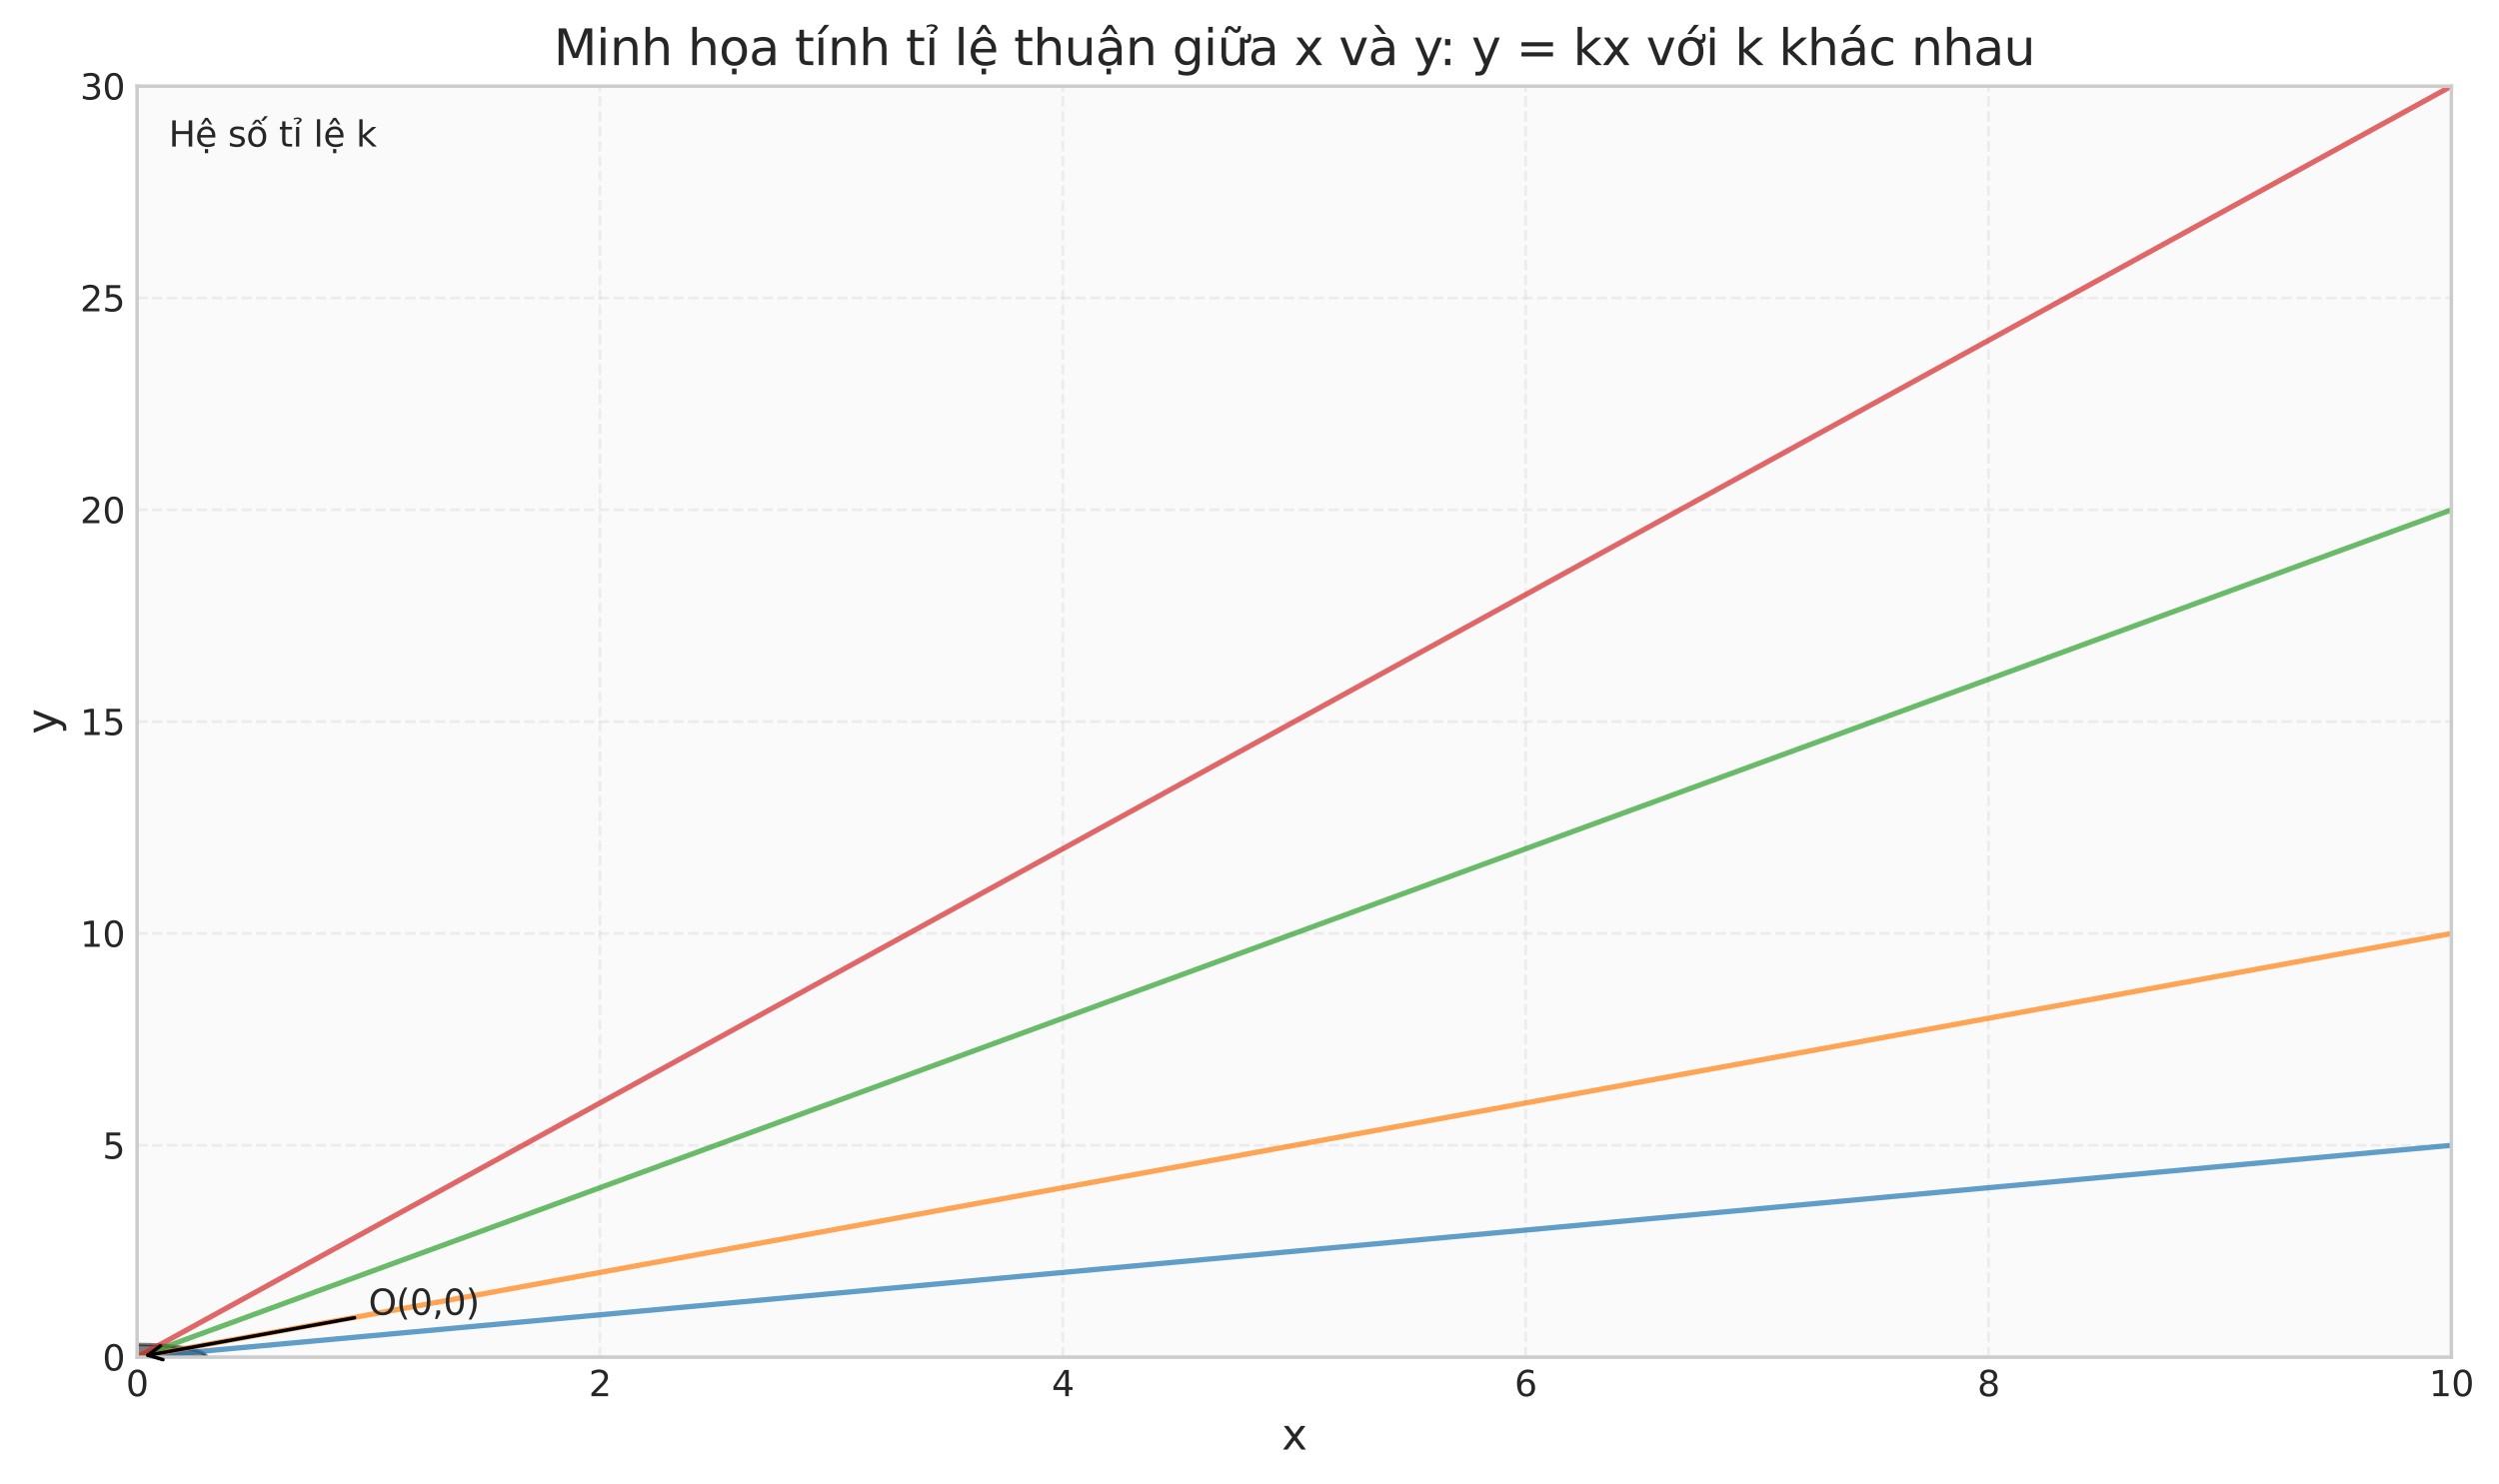 <?xml version="1.0" encoding="utf-8" standalone="no"?>
<!DOCTYPE svg PUBLIC "-//W3C//DTD SVG 1.1//EN"
  "http://www.w3.org/Graphics/SVG/1.1/DTD/svg11.dtd">
<svg xmlns:xlink="http://www.w3.org/1999/xlink" width="711.506pt" height="422.512pt" viewBox="0 0 711.506 422.512" xmlns="http://www.w3.org/2000/svg" version="1.1">
 <defs>
  <style type="text/css">*{stroke-linejoin: round; stroke-linecap: butt}</style>
 </defs>
 <g id="figure_1">
  <g id="patch_1">
   <path d="M 0 422.512 
L 711.506 422.512 
L 711.506 -0 
L 0 -0 
z
" style="fill: #ffffff"/>
  </g>
  <g id="axes_1">
   <g id="patch_2">
    <path d="M 39.039 386.52 
L 697.944 386.52 
L 697.944 24.54 
L 39.039 24.54 
z
" style="fill: #fafafa"/>
   </g>
   <g id="matplotlib.axis_1">
    <g id="xtick_1">
     <g id="line2d_1">
      <path d="M 39.039 386.52 
L 39.039 24.54 
" clip-path="url(#p8a79ddff14)" style="fill: none; stroke-dasharray: 2.96,1.28; stroke-dashoffset: 0; stroke: #cccccc; stroke-opacity: 0.3; stroke-width: 0.8"/>
     </g>
     <g id="line2d_2"/>
     <g id="text_1">
      <!-- 0 -->
      <g style="fill: #262626" transform="translate(35.858 397.618) scale(0.1 -0.1)">
       <defs>
        <path id="DejaVuSans-30" d="M 2034 4250 
Q 1547 4250 1301 3770 
Q 1056 3291 1056 2328 
Q 1056 1369 1301 889 
Q 1547 409 2034 409 
Q 2525 409 2770 889 
Q 3016 1369 3016 2328 
Q 3016 3291 2770 3770 
Q 2525 4250 2034 4250 
z
M 2034 4750 
Q 2819 4750 3233 4129 
Q 3647 3509 3647 2328 
Q 3647 1150 3233 529 
Q 2819 -91 2034 -91 
Q 1250 -91 836 529 
Q 422 1150 422 2328 
Q 422 3509 836 4129 
Q 1250 4750 2034 4750 
z
" transform="scale(0.016)"/>
       </defs>
       <use xlink:href="#DejaVuSans-30"/>
      </g>
     </g>
    </g>
    <g id="xtick_2">
     <g id="line2d_3">
      <path d="M 170.82 386.52 
L 170.82 24.54 
" clip-path="url(#p8a79ddff14)" style="fill: none; stroke-dasharray: 2.96,1.28; stroke-dashoffset: 0; stroke: #cccccc; stroke-opacity: 0.3; stroke-width: 0.8"/>
     </g>
     <g id="line2d_4"/>
     <g id="text_2">
      <!-- 2 -->
      <g style="fill: #262626" transform="translate(167.638 397.618) scale(0.1 -0.1)">
       <defs>
        <path id="DejaVuSans-32" d="M 1228 531 
L 3431 531 
L 3431 0 
L 469 0 
L 469 531 
Q 828 903 1448 1529 
Q 2069 2156 2228 2338 
Q 2531 2678 2651 2914 
Q 2772 3150 2772 3378 
Q 2772 3750 2511 3984 
Q 2250 4219 1831 4219 
Q 1534 4219 1204 4116 
Q 875 4013 500 3803 
L 500 4441 
Q 881 4594 1212 4672 
Q 1544 4750 1819 4750 
Q 2544 4750 2975 4387 
Q 3406 4025 3406 3419 
Q 3406 3131 3298 2873 
Q 3191 2616 2906 2266 
Q 2828 2175 2409 1742 
Q 1991 1309 1228 531 
z
" transform="scale(0.016)"/>
       </defs>
       <use xlink:href="#DejaVuSans-32"/>
      </g>
     </g>
    </g>
    <g id="xtick_3">
     <g id="line2d_5">
      <path d="M 302.601 386.52 
L 302.601 24.54 
" clip-path="url(#p8a79ddff14)" style="fill: none; stroke-dasharray: 2.96,1.28; stroke-dashoffset: 0; stroke: #cccccc; stroke-opacity: 0.3; stroke-width: 0.8"/>
     </g>
     <g id="line2d_6"/>
     <g id="text_3">
      <!-- 4 -->
      <g style="fill: #262626" transform="translate(299.42 397.618) scale(0.1 -0.1)">
       <defs>
        <path id="DejaVuSans-34" d="M 2419 4116 
L 825 1625 
L 2419 1625 
L 2419 4116 
z
M 2253 4666 
L 3047 4666 
L 3047 1625 
L 3713 1625 
L 3713 1100 
L 3047 1100 
L 3047 0 
L 2419 0 
L 2419 1100 
L 313 1100 
L 313 1709 
L 2253 4666 
z
" transform="scale(0.016)"/>
       </defs>
       <use xlink:href="#DejaVuSans-34"/>
      </g>
     </g>
    </g>
    <g id="xtick_4">
     <g id="line2d_7">
      <path d="M 434.382 386.52 
L 434.382 24.54 
" clip-path="url(#p8a79ddff14)" style="fill: none; stroke-dasharray: 2.96,1.28; stroke-dashoffset: 0; stroke: #cccccc; stroke-opacity: 0.3; stroke-width: 0.8"/>
     </g>
     <g id="line2d_8"/>
     <g id="text_4">
      <!-- 6 -->
      <g style="fill: #262626" transform="translate(431.2 397.618) scale(0.1 -0.1)">
       <defs>
        <path id="DejaVuSans-36" d="M 2113 2584 
Q 1688 2584 1439 2293 
Q 1191 2003 1191 1497 
Q 1191 994 1439 701 
Q 1688 409 2113 409 
Q 2538 409 2786 701 
Q 3034 994 3034 1497 
Q 3034 2003 2786 2293 
Q 2538 2584 2113 2584 
z
M 3366 4563 
L 3366 3988 
Q 3128 4100 2886 4159 
Q 2644 4219 2406 4219 
Q 1781 4219 1451 3797 
Q 1122 3375 1075 2522 
Q 1259 2794 1537 2939 
Q 1816 3084 2150 3084 
Q 2853 3084 3261 2657 
Q 3669 2231 3669 1497 
Q 3669 778 3244 343 
Q 2819 -91 2113 -91 
Q 1303 -91 875 529 
Q 447 1150 447 2328 
Q 447 3434 972 4092 
Q 1497 4750 2381 4750 
Q 2619 4750 2861 4703 
Q 3103 4656 3366 4563 
z
" transform="scale(0.016)"/>
       </defs>
       <use xlink:href="#DejaVuSans-36"/>
      </g>
     </g>
    </g>
    <g id="xtick_5">
     <g id="line2d_9">
      <path d="M 566.163 386.52 
L 566.163 24.54 
" clip-path="url(#p8a79ddff14)" style="fill: none; stroke-dasharray: 2.96,1.28; stroke-dashoffset: 0; stroke: #cccccc; stroke-opacity: 0.3; stroke-width: 0.8"/>
     </g>
     <g id="line2d_10"/>
     <g id="text_5">
      <!-- 8 -->
      <g style="fill: #262626" transform="translate(562.981 397.618) scale(0.1 -0.1)">
       <defs>
        <path id="DejaVuSans-38" d="M 2034 2216 
Q 1584 2216 1326 1975 
Q 1069 1734 1069 1313 
Q 1069 891 1326 650 
Q 1584 409 2034 409 
Q 2484 409 2743 651 
Q 3003 894 3003 1313 
Q 3003 1734 2745 1975 
Q 2488 2216 2034 2216 
z
M 1403 2484 
Q 997 2584 770 2862 
Q 544 3141 544 3541 
Q 544 4100 942 4425 
Q 1341 4750 2034 4750 
Q 2731 4750 3128 4425 
Q 3525 4100 3525 3541 
Q 3525 3141 3298 2862 
Q 3072 2584 2669 2484 
Q 3125 2378 3379 2068 
Q 3634 1759 3634 1313 
Q 3634 634 3220 271 
Q 2806 -91 2034 -91 
Q 1263 -91 848 271 
Q 434 634 434 1313 
Q 434 1759 690 2068 
Q 947 2378 1403 2484 
z
M 1172 3481 
Q 1172 3119 1398 2916 
Q 1625 2713 2034 2713 
Q 2441 2713 2670 2916 
Q 2900 3119 2900 3481 
Q 2900 3844 2670 4047 
Q 2441 4250 2034 4250 
Q 1625 4250 1398 4047 
Q 1172 3844 1172 3481 
z
" transform="scale(0.016)"/>
       </defs>
       <use xlink:href="#DejaVuSans-38"/>
      </g>
     </g>
    </g>
    <g id="xtick_6">
     <g id="line2d_11">
      <path d="M 697.944 386.52 
L 697.944 24.54 
" clip-path="url(#p8a79ddff14)" style="fill: none; stroke-dasharray: 2.96,1.28; stroke-dashoffset: 0; stroke: #cccccc; stroke-opacity: 0.3; stroke-width: 0.8"/>
     </g>
     <g id="line2d_12"/>
     <g id="text_6">
      <!-- 10 -->
      <g style="fill: #262626" transform="translate(691.581 397.618) scale(0.1 -0.1)">
       <defs>
        <path id="DejaVuSans-31" d="M 794 531 
L 1825 531 
L 1825 4091 
L 703 3866 
L 703 4441 
L 1819 4666 
L 2450 4666 
L 2450 531 
L 3481 531 
L 3481 0 
L 794 0 
L 794 531 
z
" transform="scale(0.016)"/>
       </defs>
       <use xlink:href="#DejaVuSans-31"/>
       <use xlink:href="#DejaVuSans-30" transform="translate(63.623 0)"/>
      </g>
     </g>
    </g>
    <g id="text_7">
     <!-- x -->
     <g style="fill: #262626" transform="translate(364.94 412.816) scale(0.12 -0.12)">
      <defs>
       <path id="DejaVuSans-78" d="M 3513 3500 
L 2247 1797 
L 3578 0 
L 2900 0 
L 1881 1375 
L 863 0 
L 184 0 
L 1544 1831 
L 300 3500 
L 978 3500 
L 1906 2253 
L 2834 3500 
L 3513 3500 
z
" transform="scale(0.016)"/>
      </defs>
      <use xlink:href="#DejaVuSans-78"/>
     </g>
    </g>
   </g>
   <g id="matplotlib.axis_2">
    <g id="ytick_1">
     <g id="line2d_13">
      <path d="M 39.039 386.52 
L 697.944 386.52 
" clip-path="url(#p8a79ddff14)" style="fill: none; stroke-dasharray: 2.96,1.28; stroke-dashoffset: 0; stroke: #cccccc; stroke-opacity: 0.3; stroke-width: 0.8"/>
     </g>
     <g id="line2d_14"/>
     <g id="text_8">
      <!-- 0 -->
      <g style="fill: #262626" transform="translate(29.176 390.319) scale(0.1 -0.1)">
       <use xlink:href="#DejaVuSans-30"/>
      </g>
     </g>
    </g>
    <g id="ytick_2">
     <g id="line2d_15">
      <path d="M 39.039 326.19 
L 697.944 326.19 
" clip-path="url(#p8a79ddff14)" style="fill: none; stroke-dasharray: 2.96,1.28; stroke-dashoffset: 0; stroke: #cccccc; stroke-opacity: 0.3; stroke-width: 0.8"/>
     </g>
     <g id="line2d_16"/>
     <g id="text_9">
      <!-- 5 -->
      <g style="fill: #262626" transform="translate(29.176 329.989) scale(0.1 -0.1)">
       <defs>
        <path id="DejaVuSans-35" d="M 691 4666 
L 3169 4666 
L 3169 4134 
L 1269 4134 
L 1269 2991 
Q 1406 3038 1543 3061 
Q 1681 3084 1819 3084 
Q 2600 3084 3056 2656 
Q 3513 2228 3513 1497 
Q 3513 744 3044 326 
Q 2575 -91 1722 -91 
Q 1428 -91 1123 -41 
Q 819 9 494 109 
L 494 744 
Q 775 591 1075 516 
Q 1375 441 1709 441 
Q 2250 441 2565 725 
Q 2881 1009 2881 1497 
Q 2881 1984 2565 2268 
Q 2250 2553 1709 2553 
Q 1456 2553 1204 2497 
Q 953 2441 691 2322 
L 691 4666 
z
" transform="scale(0.016)"/>
       </defs>
       <use xlink:href="#DejaVuSans-35"/>
      </g>
     </g>
    </g>
    <g id="ytick_3">
     <g id="line2d_17">
      <path d="M 39.039 265.86 
L 697.944 265.86 
" clip-path="url(#p8a79ddff14)" style="fill: none; stroke-dasharray: 2.96,1.28; stroke-dashoffset: 0; stroke: #cccccc; stroke-opacity: 0.3; stroke-width: 0.8"/>
     </g>
     <g id="line2d_18"/>
     <g id="text_10">
      <!-- 10 -->
      <g style="fill: #262626" transform="translate(22.814 269.659) scale(0.1 -0.1)">
       <use xlink:href="#DejaVuSans-31"/>
       <use xlink:href="#DejaVuSans-30" transform="translate(63.623 0)"/>
      </g>
     </g>
    </g>
    <g id="ytick_4">
     <g id="line2d_19">
      <path d="M 39.039 205.53 
L 697.944 205.53 
" clip-path="url(#p8a79ddff14)" style="fill: none; stroke-dasharray: 2.96,1.28; stroke-dashoffset: 0; stroke: #cccccc; stroke-opacity: 0.3; stroke-width: 0.8"/>
     </g>
     <g id="line2d_20"/>
     <g id="text_11">
      <!-- 15 -->
      <g style="fill: #262626" transform="translate(22.814 209.329) scale(0.1 -0.1)">
       <use xlink:href="#DejaVuSans-31"/>
       <use xlink:href="#DejaVuSans-35" transform="translate(63.623 0)"/>
      </g>
     </g>
    </g>
    <g id="ytick_5">
     <g id="line2d_21">
      <path d="M 39.039 145.2 
L 697.944 145.2 
" clip-path="url(#p8a79ddff14)" style="fill: none; stroke-dasharray: 2.96,1.28; stroke-dashoffset: 0; stroke: #cccccc; stroke-opacity: 0.3; stroke-width: 0.8"/>
     </g>
     <g id="line2d_22"/>
     <g id="text_12">
      <!-- 20 -->
      <g style="fill: #262626" transform="translate(22.814 148.999) scale(0.1 -0.1)">
       <use xlink:href="#DejaVuSans-32"/>
       <use xlink:href="#DejaVuSans-30" transform="translate(63.623 0)"/>
      </g>
     </g>
    </g>
    <g id="ytick_6">
     <g id="line2d_23">
      <path d="M 39.039 84.87 
L 697.944 84.87 
" clip-path="url(#p8a79ddff14)" style="fill: none; stroke-dasharray: 2.96,1.28; stroke-dashoffset: 0; stroke: #cccccc; stroke-opacity: 0.3; stroke-width: 0.8"/>
     </g>
     <g id="line2d_24"/>
     <g id="text_13">
      <!-- 25 -->
      <g style="fill: #262626" transform="translate(22.814 88.669) scale(0.1 -0.1)">
       <use xlink:href="#DejaVuSans-32"/>
       <use xlink:href="#DejaVuSans-35" transform="translate(63.623 0)"/>
      </g>
     </g>
    </g>
    <g id="ytick_7">
     <g id="line2d_25">
      <path d="M 39.039 24.54 
L 697.944 24.54 
" clip-path="url(#p8a79ddff14)" style="fill: none; stroke-dasharray: 2.96,1.28; stroke-dashoffset: 0; stroke: #cccccc; stroke-opacity: 0.3; stroke-width: 0.8"/>
     </g>
     <g id="line2d_26"/>
     <g id="text_14">
      <!-- 30 -->
      <g style="fill: #262626" transform="translate(22.814 28.339) scale(0.1 -0.1)">
       <defs>
        <path id="DejaVuSans-33" d="M 2597 2516 
Q 3050 2419 3304 2112 
Q 3559 1806 3559 1356 
Q 3559 666 3084 287 
Q 2609 -91 1734 -91 
Q 1441 -91 1130 -33 
Q 819 25 488 141 
L 488 750 
Q 750 597 1062 519 
Q 1375 441 1716 441 
Q 2309 441 2620 675 
Q 2931 909 2931 1356 
Q 2931 1769 2642 2001 
Q 2353 2234 1838 2234 
L 1294 2234 
L 1294 2753 
L 1863 2753 
Q 2328 2753 2575 2939 
Q 2822 3125 2822 3475 
Q 2822 3834 2567 4026 
Q 2313 4219 1838 4219 
Q 1578 4219 1281 4162 
Q 984 4106 628 3988 
L 628 4550 
Q 988 4650 1302 4700 
Q 1616 4750 1894 4750 
Q 2613 4750 3031 4423 
Q 3450 4097 3450 3541 
Q 3450 3153 3228 2886 
Q 3006 2619 2597 2516 
z
" transform="scale(0.016)"/>
       </defs>
       <use xlink:href="#DejaVuSans-33"/>
       <use xlink:href="#DejaVuSans-30" transform="translate(63.623 0)"/>
      </g>
     </g>
    </g>
    <g id="text_15">
     <!-- y -->
     <g style="fill: #262626" transform="translate(16.318 209.081) rotate(-90) scale(0.12 -0.12)">
      <defs>
       <path id="DejaVuSans-79" d="M 2059 -325 
Q 1816 -950 1584 -1140 
Q 1353 -1331 966 -1331 
L 506 -1331 
L 506 -850 
L 844 -850 
Q 1081 -850 1212 -737 
Q 1344 -625 1503 -206 
L 1606 56 
L 191 3500 
L 800 3500 
L 1894 763 
L 2988 3500 
L 3597 3500 
L 2059 -325 
z
" transform="scale(0.016)"/>
      </defs>
      <use xlink:href="#DejaVuSans-79"/>
     </g>
    </g>
   </g>
   <g id="patch_3">
    <path d="M 39.039 390.14 
C 44.281 390.14 49.309 389.758 53.016 389.08 
C 56.723 388.401 58.806 387.48 58.806 386.52 
C 58.806 385.56 56.723 384.639 53.016 383.96 
C 49.309 383.282 44.281 382.9 39.039 382.9 
C 33.796 382.9 28.768 383.282 25.061 383.96 
C 21.354 384.639 19.272 385.56 19.272 386.52 
C 19.272 387.48 21.354 388.401 25.061 389.08 
C 28.768 389.758 33.796 390.14 39.039 390.14 
z
" clip-path="url(#p8a79ddff14)" style="opacity: 0.5; stroke: #000000; stroke-linejoin: miter"/>
   </g>
   <g id="line2d_27">
    <path d="M 39.039 386.52 
L 45.694 385.911 
L 52.35 385.301 
L 59.006 384.692 
L 65.661 384.082 
L 72.317 383.473 
L 78.972 382.864 
L 85.628 382.254 
L 92.284 381.645 
L 98.939 381.035 
L 105.595 380.426 
L 112.25 379.817 
L 118.906 379.207 
L 125.562 378.598 
L 132.217 377.988 
L 138.873 377.379 
L 145.528 376.77 
L 152.184 376.16 
L 158.84 375.551 
L 165.495 374.942 
L 172.151 374.332 
L 178.806 373.723 
L 185.462 373.113 
L 192.118 372.504 
L 198.773 371.895 
L 205.429 371.285 
L 212.085 370.676 
L 218.74 370.066 
L 225.396 369.457 
L 232.051 368.848 
L 238.707 368.238 
L 245.363 367.629 
L 252.018 367.019 
L 258.674 366.41 
L 265.329 365.801 
L 271.985 365.191 
L 278.641 364.582 
L 285.296 363.972 
L 291.952 363.363 
L 298.607 362.754 
L 305.263 362.144 
L 311.919 361.535 
L 318.574 360.925 
L 325.23 360.316 
L 331.885 359.707 
L 338.541 359.097 
L 345.197 358.488 
L 351.852 357.878 
L 358.508 357.269 
L 365.163 356.66 
L 371.819 356.05 
L 378.475 355.441 
L 385.13 354.832 
L 391.786 354.222 
L 398.441 353.613 
L 405.097 353.003 
L 411.753 352.394 
L 418.408 351.785 
L 425.064 351.175 
L 431.72 350.566 
L 438.375 349.956 
L 445.031 349.347 
L 451.686 348.738 
L 458.342 348.128 
L 464.998 347.519 
L 471.653 346.909 
L 478.309 346.3 
L 484.964 345.691 
L 491.62 345.081 
L 498.276 344.472 
L 504.931 343.862 
L 511.587 343.253 
L 518.242 342.644 
L 524.898 342.034 
L 531.554 341.425 
L 538.209 340.815 
L 544.865 340.206 
L 551.52 339.597 
L 558.176 338.987 
L 564.832 338.378 
L 571.487 337.768 
L 578.143 337.159 
L 584.798 336.55 
L 591.454 335.94 
L 598.11 335.331 
L 604.765 334.722 
L 611.421 334.112 
L 618.076 333.503 
L 624.732 332.893 
L 631.388 332.284 
L 638.043 331.675 
L 644.699 331.065 
L 651.355 330.456 
L 658.01 329.846 
L 664.666 329.237 
L 671.321 328.628 
L 677.977 328.018 
L 684.633 327.409 
L 691.288 326.799 
L 697.944 326.19 
" clip-path="url(#p8a79ddff14)" style="fill: none; stroke: #1f77b4; stroke-opacity: 0.7; stroke-width: 1.5; stroke-linecap: round"/>
   </g>
   <g id="line2d_28">
    <path d="M 39.039 386.52 
L 45.694 385.301 
L 52.35 384.082 
L 59.006 382.864 
L 65.661 381.645 
L 72.317 380.426 
L 78.972 379.207 
L 85.628 377.988 
L 92.284 376.77 
L 98.939 375.551 
L 105.595 374.332 
L 112.25 373.113 
L 118.906 371.895 
L 125.562 370.676 
L 132.217 369.457 
L 138.873 368.238 
L 145.528 367.019 
L 152.184 365.801 
L 158.84 364.582 
L 165.495 363.363 
L 172.151 362.144 
L 178.806 360.925 
L 185.462 359.707 
L 192.118 358.488 
L 198.773 357.269 
L 205.429 356.05 
L 212.085 354.832 
L 218.74 353.613 
L 225.396 352.394 
L 232.051 351.175 
L 238.707 349.956 
L 245.363 348.738 
L 252.018 347.519 
L 258.674 346.3 
L 265.329 345.081 
L 271.985 343.862 
L 278.641 342.644 
L 285.296 341.425 
L 291.952 340.206 
L 298.607 338.987 
L 305.263 337.768 
L 311.919 336.55 
L 318.574 335.331 
L 325.23 334.112 
L 331.885 332.893 
L 338.541 331.675 
L 345.197 330.456 
L 351.852 329.237 
L 358.508 328.018 
L 365.163 326.799 
L 371.819 325.581 
L 378.475 324.362 
L 385.13 323.143 
L 391.786 321.924 
L 398.441 320.705 
L 405.097 319.487 
L 411.753 318.268 
L 418.408 317.049 
L 425.064 315.83 
L 431.72 314.612 
L 438.375 313.393 
L 445.031 312.174 
L 451.686 310.955 
L 458.342 309.736 
L 464.998 308.518 
L 471.653 307.299 
L 478.309 306.08 
L 484.964 304.861 
L 491.62 303.642 
L 498.276 302.424 
L 504.931 301.205 
L 511.587 299.986 
L 518.242 298.767 
L 524.898 297.548 
L 531.554 296.33 
L 538.209 295.111 
L 544.865 293.892 
L 551.52 292.673 
L 558.176 291.455 
L 564.832 290.236 
L 571.487 289.017 
L 578.143 287.798 
L 584.798 286.579 
L 591.454 285.361 
L 598.11 284.142 
L 604.765 282.923 
L 611.421 281.704 
L 618.076 280.485 
L 624.732 279.267 
L 631.388 278.048 
L 638.043 276.829 
L 644.699 275.61 
L 651.355 274.392 
L 658.01 273.173 
L 664.666 271.954 
L 671.321 270.735 
L 677.977 269.516 
L 684.633 268.298 
L 691.288 267.079 
L 697.944 265.86 
" clip-path="url(#p8a79ddff14)" style="fill: none; stroke: #ff7f0e; stroke-opacity: 0.7; stroke-width: 1.5; stroke-linecap: round"/>
   </g>
   <g id="line2d_29">
    <path d="M 39.039 386.52 
L 45.694 384.082 
L 52.35 381.645 
L 59.006 379.207 
L 65.661 376.77 
L 72.317 374.332 
L 78.972 371.895 
L 85.628 369.457 
L 92.284 367.019 
L 98.939 364.582 
L 105.595 362.144 
L 112.25 359.707 
L 118.906 357.269 
L 125.562 354.832 
L 132.217 352.394 
L 138.873 349.956 
L 145.528 347.519 
L 152.184 345.081 
L 158.84 342.644 
L 165.495 340.206 
L 172.151 337.768 
L 178.806 335.331 
L 185.462 332.893 
L 192.118 330.456 
L 198.773 328.018 
L 205.429 325.581 
L 212.085 323.143 
L 218.74 320.705 
L 225.396 318.268 
L 232.051 315.83 
L 238.707 313.393 
L 245.363 310.955 
L 252.018 308.518 
L 258.674 306.08 
L 265.329 303.642 
L 271.985 301.205 
L 278.641 298.767 
L 285.296 296.33 
L 291.952 293.892 
L 298.607 291.455 
L 305.263 289.017 
L 311.919 286.579 
L 318.574 284.142 
L 325.23 281.704 
L 331.885 279.267 
L 338.541 276.829 
L 345.197 274.392 
L 351.852 271.954 
L 358.508 269.516 
L 365.163 267.079 
L 371.819 264.641 
L 378.475 262.204 
L 385.13 259.766 
L 391.786 257.328 
L 398.441 254.891 
L 405.097 252.453 
L 411.753 250.016 
L 418.408 247.578 
L 425.064 245.141 
L 431.72 242.703 
L 438.375 240.265 
L 445.031 237.828 
L 451.686 235.39 
L 458.342 232.953 
L 464.998 230.515 
L 471.653 228.078 
L 478.309 225.64 
L 484.964 223.202 
L 491.62 220.765 
L 498.276 218.327 
L 504.931 215.89 
L 511.587 213.452 
L 518.242 211.015 
L 524.898 208.577 
L 531.554 206.139 
L 538.209 203.702 
L 544.865 201.264 
L 551.52 198.827 
L 558.176 196.389 
L 564.832 193.952 
L 571.487 191.514 
L 578.143 189.076 
L 584.798 186.639 
L 591.454 184.201 
L 598.11 181.764 
L 604.765 179.326 
L 611.421 176.888 
L 618.076 174.451 
L 624.732 172.013 
L 631.388 169.576 
L 638.043 167.138 
L 644.699 164.701 
L 651.355 162.263 
L 658.01 159.825 
L 664.666 157.388 
L 671.321 154.95 
L 677.977 152.513 
L 684.633 150.075 
L 691.288 147.638 
L 697.944 145.2 
" clip-path="url(#p8a79ddff14)" style="fill: none; stroke: #2ca02c; stroke-opacity: 0.7; stroke-width: 1.5; stroke-linecap: round"/>
   </g>
   <g id="line2d_30">
    <path d="M 39.039 386.52 
L 45.694 382.864 
L 52.35 379.207 
L 59.006 375.551 
L 65.661 371.895 
L 72.317 368.238 
L 78.972 364.582 
L 85.628 360.925 
L 92.284 357.269 
L 98.939 353.613 
L 105.595 349.956 
L 112.25 346.3 
L 118.906 342.644 
L 125.562 338.987 
L 132.217 335.331 
L 138.873 331.675 
L 145.528 328.018 
L 152.184 324.362 
L 158.84 320.705 
L 165.495 317.049 
L 172.151 313.393 
L 178.806 309.736 
L 185.462 306.08 
L 192.118 302.424 
L 198.773 298.767 
L 205.429 295.111 
L 212.085 291.455 
L 218.74 287.798 
L 225.396 284.142 
L 232.051 280.485 
L 238.707 276.829 
L 245.363 273.173 
L 252.018 269.516 
L 258.674 265.86 
L 265.329 262.204 
L 271.985 258.547 
L 278.641 254.891 
L 285.296 251.235 
L 291.952 247.578 
L 298.607 243.922 
L 305.263 240.265 
L 311.919 236.609 
L 318.574 232.953 
L 325.23 229.296 
L 331.885 225.64 
L 338.541 221.984 
L 345.197 218.327 
L 351.852 214.671 
L 358.508 211.015 
L 365.163 207.358 
L 371.819 203.702 
L 378.475 200.045 
L 385.13 196.389 
L 391.786 192.733 
L 398.441 189.076 
L 405.097 185.42 
L 411.753 181.764 
L 418.408 178.107 
L 425.064 174.451 
L 431.72 170.795 
L 438.375 167.138 
L 445.031 163.482 
L 451.686 159.825 
L 458.342 156.169 
L 464.998 152.513 
L 471.653 148.856 
L 478.309 145.2 
L 484.964 141.544 
L 491.62 137.887 
L 498.276 134.231 
L 504.931 130.575 
L 511.587 126.918 
L 518.242 123.262 
L 524.898 119.605 
L 531.554 115.949 
L 538.209 112.293 
L 544.865 108.636 
L 551.52 104.98 
L 558.176 101.324 
L 564.832 97.667 
L 571.487 94.011 
L 578.143 90.355 
L 584.798 86.698 
L 591.454 83.042 
L 598.11 79.385 
L 604.765 75.729 
L 611.421 72.073 
L 618.076 68.416 
L 624.732 64.76 
L 631.388 61.104 
L 638.043 57.447 
L 644.699 53.791 
L 651.355 50.135 
L 658.01 46.478 
L 664.666 42.822 
L 671.321 39.165 
L 677.977 35.509 
L 684.633 31.853 
L 691.288 28.196 
L 697.944 24.54 
" clip-path="url(#p8a79ddff14)" style="fill: none; stroke: #d62728; stroke-opacity: 0.7; stroke-width: 1.5; stroke-linecap: round"/>
   </g>
   <g id="patch_4">
    <path d="M 39.039 386.52 
L 39.039 24.54 
" style="fill: none; stroke: #cccccc; stroke-linejoin: miter; stroke-linecap: square"/>
   </g>
   <g id="patch_5">
    <path d="M 697.944 386.52 
L 697.944 24.54 
" style="fill: none; stroke: #cccccc; stroke-linejoin: miter; stroke-linecap: square"/>
   </g>
   <g id="patch_6">
    <path d="M 39.039 386.52 
L 697.944 386.52 
" style="fill: none; stroke: #cccccc; stroke-linejoin: miter; stroke-linecap: square"/>
   </g>
   <g id="patch_7">
    <path d="M 39.039 24.54 
L 697.944 24.54 
" style="fill: none; stroke: #cccccc; stroke-linejoin: miter; stroke-linecap: square"/>
   </g>
   <g id="patch_8">
    <path d="M 100.959 375.281 
Q 70.983 380.722 42.108 385.963 
" style="fill: none; stroke: #000000; stroke-linecap: round"/>
    <path d="M 46.401 387.216 
L 42.108 385.963 
L 45.686 383.281 
" style="fill: none; stroke: #000000; stroke-linecap: round"/>
   </g>
   <g id="text_16">
    <!-- O(0,0) -->
    <g style="fill: #262626" transform="translate(104.929 374.454) scale(0.1 -0.1)">
     <defs>
      <path id="DejaVuSans-4f" d="M 2522 4238 
Q 1834 4238 1429 3725 
Q 1025 3213 1025 2328 
Q 1025 1447 1429 934 
Q 1834 422 2522 422 
Q 3209 422 3611 934 
Q 4013 1447 4013 2328 
Q 4013 3213 3611 3725 
Q 3209 4238 2522 4238 
z
M 2522 4750 
Q 3503 4750 4090 4092 
Q 4678 3434 4678 2328 
Q 4678 1225 4090 567 
Q 3503 -91 2522 -91 
Q 1538 -91 948 565 
Q 359 1222 359 2328 
Q 359 3434 948 4092 
Q 1538 4750 2522 4750 
z
" transform="scale(0.016)"/>
      <path id="DejaVuSans-28" d="M 1984 4856 
Q 1566 4138 1362 3434 
Q 1159 2731 1159 2009 
Q 1159 1288 1364 580 
Q 1569 -128 1984 -844 
L 1484 -844 
Q 1016 -109 783 600 
Q 550 1309 550 2009 
Q 550 2706 781 3412 
Q 1013 4119 1484 4856 
L 1984 4856 
z
" transform="scale(0.016)"/>
      <path id="DejaVuSans-2c" d="M 750 794 
L 1409 794 
L 1409 256 
L 897 -744 
L 494 -744 
L 750 256 
L 750 794 
z
" transform="scale(0.016)"/>
      <path id="DejaVuSans-29" d="M 513 4856 
L 1013 4856 
Q 1481 4119 1714 3412 
Q 1947 2706 1947 2009 
Q 1947 1309 1714 600 
Q 1481 -109 1013 -844 
L 513 -844 
Q 928 -128 1133 580 
Q 1338 1288 1338 2009 
Q 1338 2731 1133 3434 
Q 928 4138 513 4856 
z
" transform="scale(0.016)"/>
     </defs>
     <use xlink:href="#DejaVuSans-4f"/>
     <use xlink:href="#DejaVuSans-28" transform="translate(78.711 0)"/>
     <use xlink:href="#DejaVuSans-30" transform="translate(117.725 0)"/>
     <use xlink:href="#DejaVuSans-2c" transform="translate(181.348 0)"/>
     <use xlink:href="#DejaVuSans-30" transform="translate(213.135 0)"/>
     <use xlink:href="#DejaVuSans-29" transform="translate(276.758 0)"/>
    </g>
   </g>
   <g id="text_17">
    <!-- Minh họa tính tỉ lệ thuận giữa x và y: y = kx với k khác nhau -->
    <g style="fill: #262626" transform="translate(157.645 18.54) scale(0.14 -0.14)">
     <defs>
      <path id="DejaVuSans-4d" d="M 628 4666 
L 1569 4666 
L 2759 1491 
L 3956 4666 
L 4897 4666 
L 4897 0 
L 4281 0 
L 4281 4097 
L 3078 897 
L 2444 897 
L 1241 4097 
L 1241 0 
L 628 0 
L 628 4666 
z
" transform="scale(0.016)"/>
      <path id="DejaVuSans-69" d="M 603 3500 
L 1178 3500 
L 1178 0 
L 603 0 
L 603 3500 
z
M 603 4863 
L 1178 4863 
L 1178 4134 
L 603 4134 
L 603 4863 
z
" transform="scale(0.016)"/>
      <path id="DejaVuSans-6e" d="M 3513 2113 
L 3513 0 
L 2938 0 
L 2938 2094 
Q 2938 2591 2744 2837 
Q 2550 3084 2163 3084 
Q 1697 3084 1428 2787 
Q 1159 2491 1159 1978 
L 1159 0 
L 581 0 
L 581 3500 
L 1159 3500 
L 1159 2956 
Q 1366 3272 1645 3428 
Q 1925 3584 2291 3584 
Q 2894 3584 3203 3211 
Q 3513 2838 3513 2113 
z
" transform="scale(0.016)"/>
      <path id="DejaVuSans-68" d="M 3513 2113 
L 3513 0 
L 2938 0 
L 2938 2094 
Q 2938 2591 2744 2837 
Q 2550 3084 2163 3084 
Q 1697 3084 1428 2787 
Q 1159 2491 1159 1978 
L 1159 0 
L 581 0 
L 581 4863 
L 1159 4863 
L 1159 2956 
Q 1366 3272 1645 3428 
Q 1925 3584 2291 3584 
Q 2894 3584 3203 3211 
Q 3513 2838 3513 2113 
z
" transform="scale(0.016)"/>
      <path id="DejaVuSans-20" transform="scale(0.016)"/>
      <path id="DejaVuSans-1ecd" d="M 1959 3097 
Q 1497 3097 1228 2736 
Q 959 2375 959 1747 
Q 959 1119 1226 758 
Q 1494 397 1959 397 
Q 2419 397 2687 759 
Q 2956 1122 2956 1747 
Q 2956 2369 2687 2733 
Q 2419 3097 1959 3097 
z
M 1959 3584 
Q 2709 3584 3137 3096 
Q 3566 2609 3566 1747 
Q 3566 888 3137 398 
Q 2709 -91 1959 -91 
Q 1206 -91 779 398 
Q 353 888 353 1747 
Q 353 2609 779 3096 
Q 1206 3584 1959 3584 
z
M 1666 -441 
L 2241 -441 
L 2241 -1172 
L 1666 -1172 
L 1666 -441 
z
" transform="scale(0.016)"/>
      <path id="DejaVuSans-61" d="M 2194 1759 
Q 1497 1759 1228 1600 
Q 959 1441 959 1056 
Q 959 750 1161 570 
Q 1363 391 1709 391 
Q 2188 391 2477 730 
Q 2766 1069 2766 1631 
L 2766 1759 
L 2194 1759 
z
M 3341 1997 
L 3341 0 
L 2766 0 
L 2766 531 
Q 2569 213 2275 61 
Q 1981 -91 1556 -91 
Q 1019 -91 701 211 
Q 384 513 384 1019 
Q 384 1609 779 1909 
Q 1175 2209 1959 2209 
L 2766 2209 
L 2766 2266 
Q 2766 2663 2505 2880 
Q 2244 3097 1772 3097 
Q 1472 3097 1187 3025 
Q 903 2953 641 2809 
L 641 3341 
Q 956 3463 1253 3523 
Q 1550 3584 1831 3584 
Q 2591 3584 2966 3190 
Q 3341 2797 3341 1997 
z
" transform="scale(0.016)"/>
      <path id="DejaVuSans-74" d="M 1172 4494 
L 1172 3500 
L 2356 3500 
L 2356 3053 
L 1172 3053 
L 1172 1153 
Q 1172 725 1289 603 
Q 1406 481 1766 481 
L 2356 481 
L 2356 0 
L 1766 0 
Q 1100 0 847 248 
Q 594 497 594 1153 
L 594 3053 
L 172 3053 
L 172 3500 
L 594 3500 
L 594 4494 
L 1172 4494 
z
" transform="scale(0.016)"/>
      <path id="DejaVuSans-ed" d="M 1322 5119 
L 1944 5119 
L 926 3944 
L 447 3944 
L 1322 5119 
z
M 603 3500 
L 1178 3500 
L 1178 0 
L 603 0 
L 603 3500 
z
M 891 3584 
L 891 3584 
z
" transform="scale(0.016)"/>
      <path id="DejaVuSans-1ec9" d="M 603 3500 
L 1178 3500 
L 1178 0 
L 603 0 
L 603 3500 
z
M 891 3584 
L 891 3584 
z
M 212 5025 
Q 562 5184 890 5184 
Q 1215 5184 1413 5051 
Q 1612 4919 1612 4709 
Q 1612 4519 1337 4316 
L 1199 4216 
Q 1090 4134 1078 4106 
Q 1056 4056 1056 3956 
L 684 3956 
L 684 3994 
Q 684 4119 731 4203 
Q 778 4288 937 4403 
L 1078 4509 
Q 1221 4616 1221 4741 
Q 1221 4806 1124 4862 
Q 1028 4919 806 4919 
Q 524 4919 212 4756 
L 212 5025 
z
" transform="scale(0.016)"/>
      <path id="DejaVuSans-6c" d="M 603 4863 
L 1178 4863 
L 1178 0 
L 603 0 
L 603 4863 
z
" transform="scale(0.016)"/>
      <path id="DejaVuSans-1ec7" d="M 1738 -441 
L 2313 -441 
L 2313 -1172 
L 1738 -1172 
L 1738 -441 
z
M 3597 1894 
L 3597 1613 
L 953 1613 
Q 991 1019 1311 708 
Q 1631 397 2203 397 
Q 2534 397 2845 478 
Q 3156 559 3463 722 
L 3463 178 
Q 3153 47 2828 -22 
Q 2503 -91 2169 -91 
Q 1331 -91 842 396 
Q 353 884 353 1716 
Q 353 2575 817 3079 
Q 1281 3584 2069 3584 
Q 2775 3584 3186 3129 
Q 3597 2675 3597 1894 
z
M 3022 2063 
Q 3016 2534 2758 2815 
Q 2500 3097 2075 3097 
Q 1594 3097 1305 2825 
Q 1016 2553 972 2059 
L 3022 2063 
z
M 1738 -441 
L 2313 -441 
L 2313 -1172 
L 1738 -1172 
L 1738 -441 
z
M 1801 5119 
L 2263 5119 
L 3029 3944 
L 2595 3944 
L 2032 4709 
L 1470 3944 
L 1035 3944 
L 1801 5119 
z
" transform="scale(0.016)"/>
      <path id="DejaVuSans-75" d="M 544 1381 
L 544 3500 
L 1119 3500 
L 1119 1403 
Q 1119 906 1312 657 
Q 1506 409 1894 409 
Q 2359 409 2629 706 
Q 2900 1003 2900 1516 
L 2900 3500 
L 3475 3500 
L 3475 0 
L 2900 0 
L 2900 538 
Q 2691 219 2414 64 
Q 2138 -91 1772 -91 
Q 1169 -91 856 284 
Q 544 659 544 1381 
z
M 1991 3584 
L 1991 3584 
z
" transform="scale(0.016)"/>
      <path id="DejaVuSans-1ead" d="M 2194 1759 
Q 1497 1759 1228 1600 
Q 959 1441 959 1056 
Q 959 750 1161 570 
Q 1363 391 1709 391 
Q 2188 391 2477 730 
Q 2766 1069 2766 1631 
L 2766 1759 
L 2194 1759 
z
M 3341 1997 
L 3341 0 
L 2766 0 
L 2766 531 
Q 2569 213 2275 61 
Q 1981 -91 1556 -91 
Q 1019 -91 701 211 
Q 384 513 384 1019 
Q 384 1609 779 1909 
Q 1175 2209 1959 2209 
L 2766 2209 
L 2766 2266 
Q 2766 2663 2505 2880 
Q 2244 3097 1772 3097 
Q 1472 3097 1187 3025 
Q 903 2953 641 2809 
L 641 3341 
Q 956 3463 1253 3523 
Q 1550 3584 1831 3584 
Q 2591 3584 2966 3190 
Q 3341 2797 3341 1997 
z
M 1625 5119 
L 2087 5119 
L 2853 3944 
L 2419 3944 
L 1856 4709 
L 1294 3944 
L 859 3944 
L 1625 5119 
z
M 1410 -441 
L 1985 -441 
L 1985 -1172 
L 1410 -1172 
L 1410 -441 
z
" transform="scale(0.016)"/>
      <path id="DejaVuSans-67" d="M 2906 1791 
Q 2906 2416 2648 2759 
Q 2391 3103 1925 3103 
Q 1463 3103 1205 2759 
Q 947 2416 947 1791 
Q 947 1169 1205 825 
Q 1463 481 1925 481 
Q 2391 481 2648 825 
Q 2906 1169 2906 1791 
z
M 3481 434 
Q 3481 -459 3084 -895 
Q 2688 -1331 1869 -1331 
Q 1566 -1331 1297 -1286 
Q 1028 -1241 775 -1147 
L 775 -588 
Q 1028 -725 1275 -790 
Q 1522 -856 1778 -856 
Q 2344 -856 2625 -561 
Q 2906 -266 2906 331 
L 2906 616 
Q 2728 306 2450 153 
Q 2172 0 1784 0 
Q 1141 0 747 490 
Q 353 981 353 1791 
Q 353 2603 747 3093 
Q 1141 3584 1784 3584 
Q 2172 3584 2450 3431 
Q 2728 3278 2906 2969 
L 2906 3500 
L 3481 3500 
L 3481 434 
z
" transform="scale(0.016)"/>
      <path id="DejaVuSans-1eef" d="M 1988 4281 
L 1809 4453 
Q 1741 4516 1689 4545 
Q 1638 4575 1597 4575 
Q 1478 4575 1422 4461 
Q 1366 4347 1359 4091 
L 969 4091 
Q 975 4513 1134 4742 
Q 1294 4972 1578 4972 
Q 1697 4972 1797 4928 
Q 1897 4884 2013 4781 
L 2191 4609 
Q 2259 4547 2311 4517 
Q 2363 4488 2403 4488 
Q 2522 4488 2578 4602 
Q 2634 4716 2641 4972 
L 3031 4972 
Q 3025 4550 2865 4320 
Q 2706 4091 2422 4091 
Q 2303 4091 2203 4134 
Q 2103 4178 1988 4281 
z
M 3094 3136 
L 3094 3508 
Q 3285 3367 3422 3300 
Q 3560 3233 3657 3233 
Q 3800 3233 3872 3319 
Q 3944 3405 3944 3573 
Q 3944 3673 3920 3770 
Q 3897 3867 3850 3964 
L 4266 3964 
Q 4297 3845 4312 3739 
Q 4328 3633 4328 3539 
Q 4328 3158 4192 2978 
Q 4057 2798 3766 2798 
Q 3616 2798 3452 2881 
Q 3288 2964 3094 3136 
z
M 552 1381 
L 552 3500 
L 1127 3500 
L 1127 1403 
Q 1127 906 1320 657 
Q 1514 409 1902 409 
Q 2367 409 2637 706 
Q 2908 1003 2908 1516 
L 2908 3500 
L 3483 3500 
L 3483 0 
L 2908 0 
L 2908 538 
Q 2699 219 2422 64 
Q 2146 -91 1780 -91 
Q 1177 -91 864 284 
Q 552 659 552 1381 
z
M 1999 3584 
L 1999 3584 
z
" transform="scale(0.016)"/>
      <path id="DejaVuSans-76" d="M 191 3500 
L 800 3500 
L 1894 563 
L 2988 3500 
L 3597 3500 
L 2284 0 
L 1503 0 
L 191 3500 
z
" transform="scale(0.016)"/>
      <path id="DejaVuSans-e0" d="M 2194 1759 
Q 1497 1759 1228 1600 
Q 959 1441 959 1056 
Q 959 750 1161 570 
Q 1363 391 1709 391 
Q 2188 391 2477 730 
Q 2766 1069 2766 1631 
L 2766 1759 
L 2194 1759 
z
M 3341 1997 
L 3341 0 
L 2766 0 
L 2766 531 
Q 2569 213 2275 61 
Q 1981 -91 1556 -91 
Q 1019 -91 701 211 
Q 384 513 384 1019 
Q 384 1609 779 1909 
Q 1175 2209 1959 2209 
L 2766 2209 
L 2766 2266 
Q 2766 2663 2505 2880 
Q 2244 3097 1772 3097 
Q 1472 3097 1187 3025 
Q 903 2953 641 2809 
L 641 3341 
Q 956 3463 1253 3523 
Q 1550 3584 1831 3584 
Q 2591 3584 2966 3190 
Q 3341 2797 3341 1997 
z
M 1403 5119 
L 2284 3950 
L 1806 3950 
L 787 5119 
L 1403 5119 
z
" transform="scale(0.016)"/>
      <path id="DejaVuSans-3a" d="M 750 794 
L 1409 794 
L 1409 0 
L 750 0 
L 750 794 
z
M 750 3309 
L 1409 3309 
L 1409 2516 
L 750 2516 
L 750 3309 
z
" transform="scale(0.016)"/>
      <path id="DejaVuSans-3d" d="M 678 2906 
L 4684 2906 
L 4684 2381 
L 678 2381 
L 678 2906 
z
M 678 1631 
L 4684 1631 
L 4684 1100 
L 678 1100 
L 678 1631 
z
" transform="scale(0.016)"/>
      <path id="DejaVuSans-6b" d="M 581 4863 
L 1159 4863 
L 1159 1991 
L 2875 3500 
L 3609 3500 
L 1753 1863 
L 3688 0 
L 2938 0 
L 1159 1709 
L 1159 0 
L 581 0 
L 581 4863 
z
" transform="scale(0.016)"/>
      <path id="DejaVuSans-1edb" d="M 2394 5119 
L 3016 5119 
L 1998 3944 
L 1519 3944 
L 2394 5119 
z
M 2622 3136 
L 2622 3508 
Q 2813 3367 2950 3300 
Q 3088 3233 3185 3233 
Q 3328 3233 3400 3319 
Q 3472 3405 3472 3573 
Q 3472 3673 3448 3770 
Q 3425 3867 3378 3964 
L 3794 3964 
Q 3825 3845 3840 3739 
Q 3856 3633 3856 3539 
Q 3856 3158 3720 2978 
Q 3585 2798 3294 2798 
Q 3144 2798 2980 2881 
Q 2816 2964 2622 3136 
z
M 1975 3097 
Q 1513 3097 1244 2736 
Q 975 2375 975 1747 
Q 975 1119 1242 758 
Q 1510 397 1975 397 
Q 2435 397 2703 759 
Q 2972 1122 2972 1747 
Q 2972 2369 2703 2733 
Q 2435 3097 1975 3097 
z
M 1975 3584 
Q 2725 3584 3153 3096 
Q 3582 2609 3582 1747 
Q 3582 888 3153 398 
Q 2725 -91 1975 -91 
Q 1222 -91 795 398 
Q 369 888 369 1747 
Q 369 2609 795 3096 
Q 1222 3584 1975 3584 
z
" transform="scale(0.016)"/>
      <path id="DejaVuSans-e1" d="M 2194 1759 
Q 1497 1759 1228 1600 
Q 959 1441 959 1056 
Q 959 750 1161 570 
Q 1363 391 1709 391 
Q 2188 391 2477 730 
Q 2766 1069 2766 1631 
L 2766 1759 
L 2194 1759 
z
M 3341 1997 
L 3341 0 
L 2766 0 
L 2766 531 
Q 2569 213 2275 61 
Q 1981 -91 1556 -91 
Q 1019 -91 701 211 
Q 384 513 384 1019 
Q 384 1609 779 1909 
Q 1175 2209 1959 2209 
L 2766 2209 
L 2766 2266 
Q 2766 2663 2505 2880 
Q 2244 3097 1772 3097 
Q 1472 3097 1187 3025 
Q 903 2953 641 2809 
L 641 3341 
Q 956 3463 1253 3523 
Q 1550 3584 1831 3584 
Q 2591 3584 2966 3190 
Q 3341 2797 3341 1997 
z
M 2290 5119 
L 2912 5119 
L 1894 3944 
L 1415 3944 
L 2290 5119 
z
" transform="scale(0.016)"/>
      <path id="DejaVuSans-63" d="M 3122 3366 
L 3122 2828 
Q 2878 2963 2633 3030 
Q 2388 3097 2138 3097 
Q 1578 3097 1268 2742 
Q 959 2388 959 1747 
Q 959 1106 1268 751 
Q 1578 397 2138 397 
Q 2388 397 2633 464 
Q 2878 531 3122 666 
L 3122 134 
Q 2881 22 2623 -34 
Q 2366 -91 2075 -91 
Q 1284 -91 818 406 
Q 353 903 353 1747 
Q 353 2603 823 3093 
Q 1294 3584 2113 3584 
Q 2378 3584 2631 3529 
Q 2884 3475 3122 3366 
z
" transform="scale(0.016)"/>
     </defs>
     <use xlink:href="#DejaVuSans-4d"/>
     <use xlink:href="#DejaVuSans-69" transform="translate(86.279 0)"/>
     <use xlink:href="#DejaVuSans-6e" transform="translate(114.062 0)"/>
     <use xlink:href="#DejaVuSans-68" transform="translate(177.441 0)"/>
     <use xlink:href="#DejaVuSans-20" transform="translate(240.82 0)"/>
     <use xlink:href="#DejaVuSans-68" transform="translate(272.607 0)"/>
     <use xlink:href="#DejaVuSans-1ecd" transform="translate(335.986 0)"/>
     <use xlink:href="#DejaVuSans-61" transform="translate(397.168 0)"/>
     <use xlink:href="#DejaVuSans-20" transform="translate(458.447 0)"/>
     <use xlink:href="#DejaVuSans-74" transform="translate(490.234 0)"/>
     <use xlink:href="#DejaVuSans-ed" transform="translate(529.443 0)"/>
     <use xlink:href="#DejaVuSans-6e" transform="translate(557.227 0)"/>
     <use xlink:href="#DejaVuSans-68" transform="translate(620.605 0)"/>
     <use xlink:href="#DejaVuSans-20" transform="translate(683.984 0)"/>
     <use xlink:href="#DejaVuSans-74" transform="translate(715.771 0)"/>
     <use xlink:href="#DejaVuSans-1ec9" transform="translate(754.98 0)"/>
     <use xlink:href="#DejaVuSans-20" transform="translate(782.764 0)"/>
     <use xlink:href="#DejaVuSans-6c" transform="translate(814.551 0)"/>
     <use xlink:href="#DejaVuSans-1ec7" transform="translate(842.334 0)"/>
     <use xlink:href="#DejaVuSans-20" transform="translate(903.857 0)"/>
     <use xlink:href="#DejaVuSans-74" transform="translate(935.645 0)"/>
     <use xlink:href="#DejaVuSans-68" transform="translate(974.854 0)"/>
     <use xlink:href="#DejaVuSans-75" transform="translate(1038.232 0)"/>
     <use xlink:href="#DejaVuSans-1ead" transform="translate(1101.611 0)"/>
     <use xlink:href="#DejaVuSans-6e" transform="translate(1162.891 0)"/>
     <use xlink:href="#DejaVuSans-20" transform="translate(1226.27 0)"/>
     <use xlink:href="#DejaVuSans-67" transform="translate(1258.057 0)"/>
     <use xlink:href="#DejaVuSans-69" transform="translate(1321.533 0)"/>
     <use xlink:href="#DejaVuSans-1eef" transform="translate(1349.316 0)"/>
     <use xlink:href="#DejaVuSans-61" transform="translate(1412.695 0)"/>
     <use xlink:href="#DejaVuSans-20" transform="translate(1473.975 0)"/>
     <use xlink:href="#DejaVuSans-78" transform="translate(1505.762 0)"/>
     <use xlink:href="#DejaVuSans-20" transform="translate(1564.941 0)"/>
     <use xlink:href="#DejaVuSans-76" transform="translate(1596.729 0)"/>
     <use xlink:href="#DejaVuSans-e0" transform="translate(1655.908 0)"/>
     <use xlink:href="#DejaVuSans-20" transform="translate(1717.188 0)"/>
     <use xlink:href="#DejaVuSans-79" transform="translate(1748.975 0)"/>
     <use xlink:href="#DejaVuSans-3a" transform="translate(1800.904 0)"/>
     <use xlink:href="#DejaVuSans-20" transform="translate(1834.596 0)"/>
     <use xlink:href="#DejaVuSans-79" transform="translate(1866.383 0)"/>
     <use xlink:href="#DejaVuSans-20" transform="translate(1925.562 0)"/>
     <use xlink:href="#DejaVuSans-3d" transform="translate(1957.35 0)"/>
     <use xlink:href="#DejaVuSans-20" transform="translate(2041.139 0)"/>
     <use xlink:href="#DejaVuSans-6b" transform="translate(2072.926 0)"/>
     <use xlink:href="#DejaVuSans-78" transform="translate(2130.836 0)"/>
     <use xlink:href="#DejaVuSans-20" transform="translate(2190.016 0)"/>
     <use xlink:href="#DejaVuSans-76" transform="translate(2221.803 0)"/>
     <use xlink:href="#DejaVuSans-1edb" transform="translate(2280.982 0)"/>
     <use xlink:href="#DejaVuSans-69" transform="translate(2342.164 0)"/>
     <use xlink:href="#DejaVuSans-20" transform="translate(2369.947 0)"/>
     <use xlink:href="#DejaVuSans-6b" transform="translate(2401.734 0)"/>
     <use xlink:href="#DejaVuSans-20" transform="translate(2459.645 0)"/>
     <use xlink:href="#DejaVuSans-6b" transform="translate(2491.432 0)"/>
     <use xlink:href="#DejaVuSans-68" transform="translate(2549.342 0)"/>
     <use xlink:href="#DejaVuSans-e1" transform="translate(2612.721 0)"/>
     <use xlink:href="#DejaVuSans-63" transform="translate(2674 0)"/>
     <use xlink:href="#DejaVuSans-20" transform="translate(2728.98 0)"/>
     <use xlink:href="#DejaVuSans-6e" transform="translate(2760.768 0)"/>
     <use xlink:href="#DejaVuSans-68" transform="translate(2824.146 0)"/>
     <use xlink:href="#DejaVuSans-61" transform="translate(2887.525 0)"/>
     <use xlink:href="#DejaVuSans-75" transform="translate(2948.805 0)"/>
    </g>
   </g>
   <g id="legend_1">
    <g id="text_18">
     <!-- Hệ số tỉ lệ k -->
     <g style="fill: #262626" transform="translate(48.039 41.743) scale(0.1 -0.1)">
      <defs>
       <path id="DejaVuSans-48" d="M 628 4666 
L 1259 4666 
L 1259 2753 
L 3553 2753 
L 3553 4666 
L 4184 4666 
L 4184 0 
L 3553 0 
L 3553 2222 
L 1259 2222 
L 1259 0 
L 628 0 
L 628 4666 
z
" transform="scale(0.016)"/>
       <path id="DejaVuSans-73" d="M 2834 3397 
L 2834 2853 
Q 2591 2978 2328 3040 
Q 2066 3103 1784 3103 
Q 1356 3103 1142 2972 
Q 928 2841 928 2578 
Q 928 2378 1081 2264 
Q 1234 2150 1697 2047 
L 1894 2003 
Q 2506 1872 2764 1633 
Q 3022 1394 3022 966 
Q 3022 478 2636 193 
Q 2250 -91 1575 -91 
Q 1294 -91 989 -36 
Q 684 19 347 128 
L 347 722 
Q 666 556 975 473 
Q 1284 391 1588 391 
Q 1994 391 2212 530 
Q 2431 669 2431 922 
Q 2431 1156 2273 1281 
Q 2116 1406 1581 1522 
L 1381 1569 
Q 847 1681 609 1914 
Q 372 2147 372 2553 
Q 372 3047 722 3315 
Q 1072 3584 1716 3584 
Q 2034 3584 2315 3537 
Q 2597 3491 2834 3397 
z
" transform="scale(0.016)"/>
       <path id="DejaVuSans-1ed1" d="M 1658 4775 
L 2246 4775 
L 2905 3944 
L 2471 3944 
L 1952 4500 
L 1433 3944 
L 999 3944 
L 1658 4775 
z
M 3268 5409 
L 3846 5409 
L 3134 4584 
L 2655 4584 
L 3268 5409 
z
M 1959 3097 
Q 1497 3097 1228 2736 
Q 959 2375 959 1747 
Q 959 1119 1226 758 
Q 1494 397 1959 397 
Q 2419 397 2687 759 
Q 2956 1122 2956 1747 
Q 2956 2369 2687 2733 
Q 2419 3097 1959 3097 
z
M 1959 3584 
Q 2709 3584 3137 3096 
Q 3566 2609 3566 1747 
Q 3566 888 3137 398 
Q 2709 -91 1959 -91 
Q 1206 -91 779 398 
Q 353 888 353 1747 
Q 353 2609 779 3096 
Q 1206 3584 1959 3584 
z
" transform="scale(0.016)"/>
      </defs>
      <use xlink:href="#DejaVuSans-48"/>
      <use xlink:href="#DejaVuSans-1ec7" transform="translate(75.195 0)"/>
      <use xlink:href="#DejaVuSans-20" transform="translate(136.719 0)"/>
      <use xlink:href="#DejaVuSans-73" transform="translate(168.506 0)"/>
      <use xlink:href="#DejaVuSans-1ed1" transform="translate(220.605 0)"/>
      <use xlink:href="#DejaVuSans-20" transform="translate(281.787 0)"/>
      <use xlink:href="#DejaVuSans-74" transform="translate(313.574 0)"/>
      <use xlink:href="#DejaVuSans-1ec9" transform="translate(352.783 0)"/>
      <use xlink:href="#DejaVuSans-20" transform="translate(380.566 0)"/>
      <use xlink:href="#DejaVuSans-6c" transform="translate(412.354 0)"/>
      <use xlink:href="#DejaVuSans-1ec7" transform="translate(440.137 0)"/>
      <use xlink:href="#DejaVuSans-20" transform="translate(501.66 0)"/>
      <use xlink:href="#DejaVuSans-6b" transform="translate(533.447 0)"/>
     </g>
    </g>
   </g>
  </g>
 </g>
 <defs>
  <clipPath id="p8a79ddff14">
   <rect x="39.039" y="24.54" width="658.905" height="361.98"/>
  </clipPath>
 </defs>
</svg>
